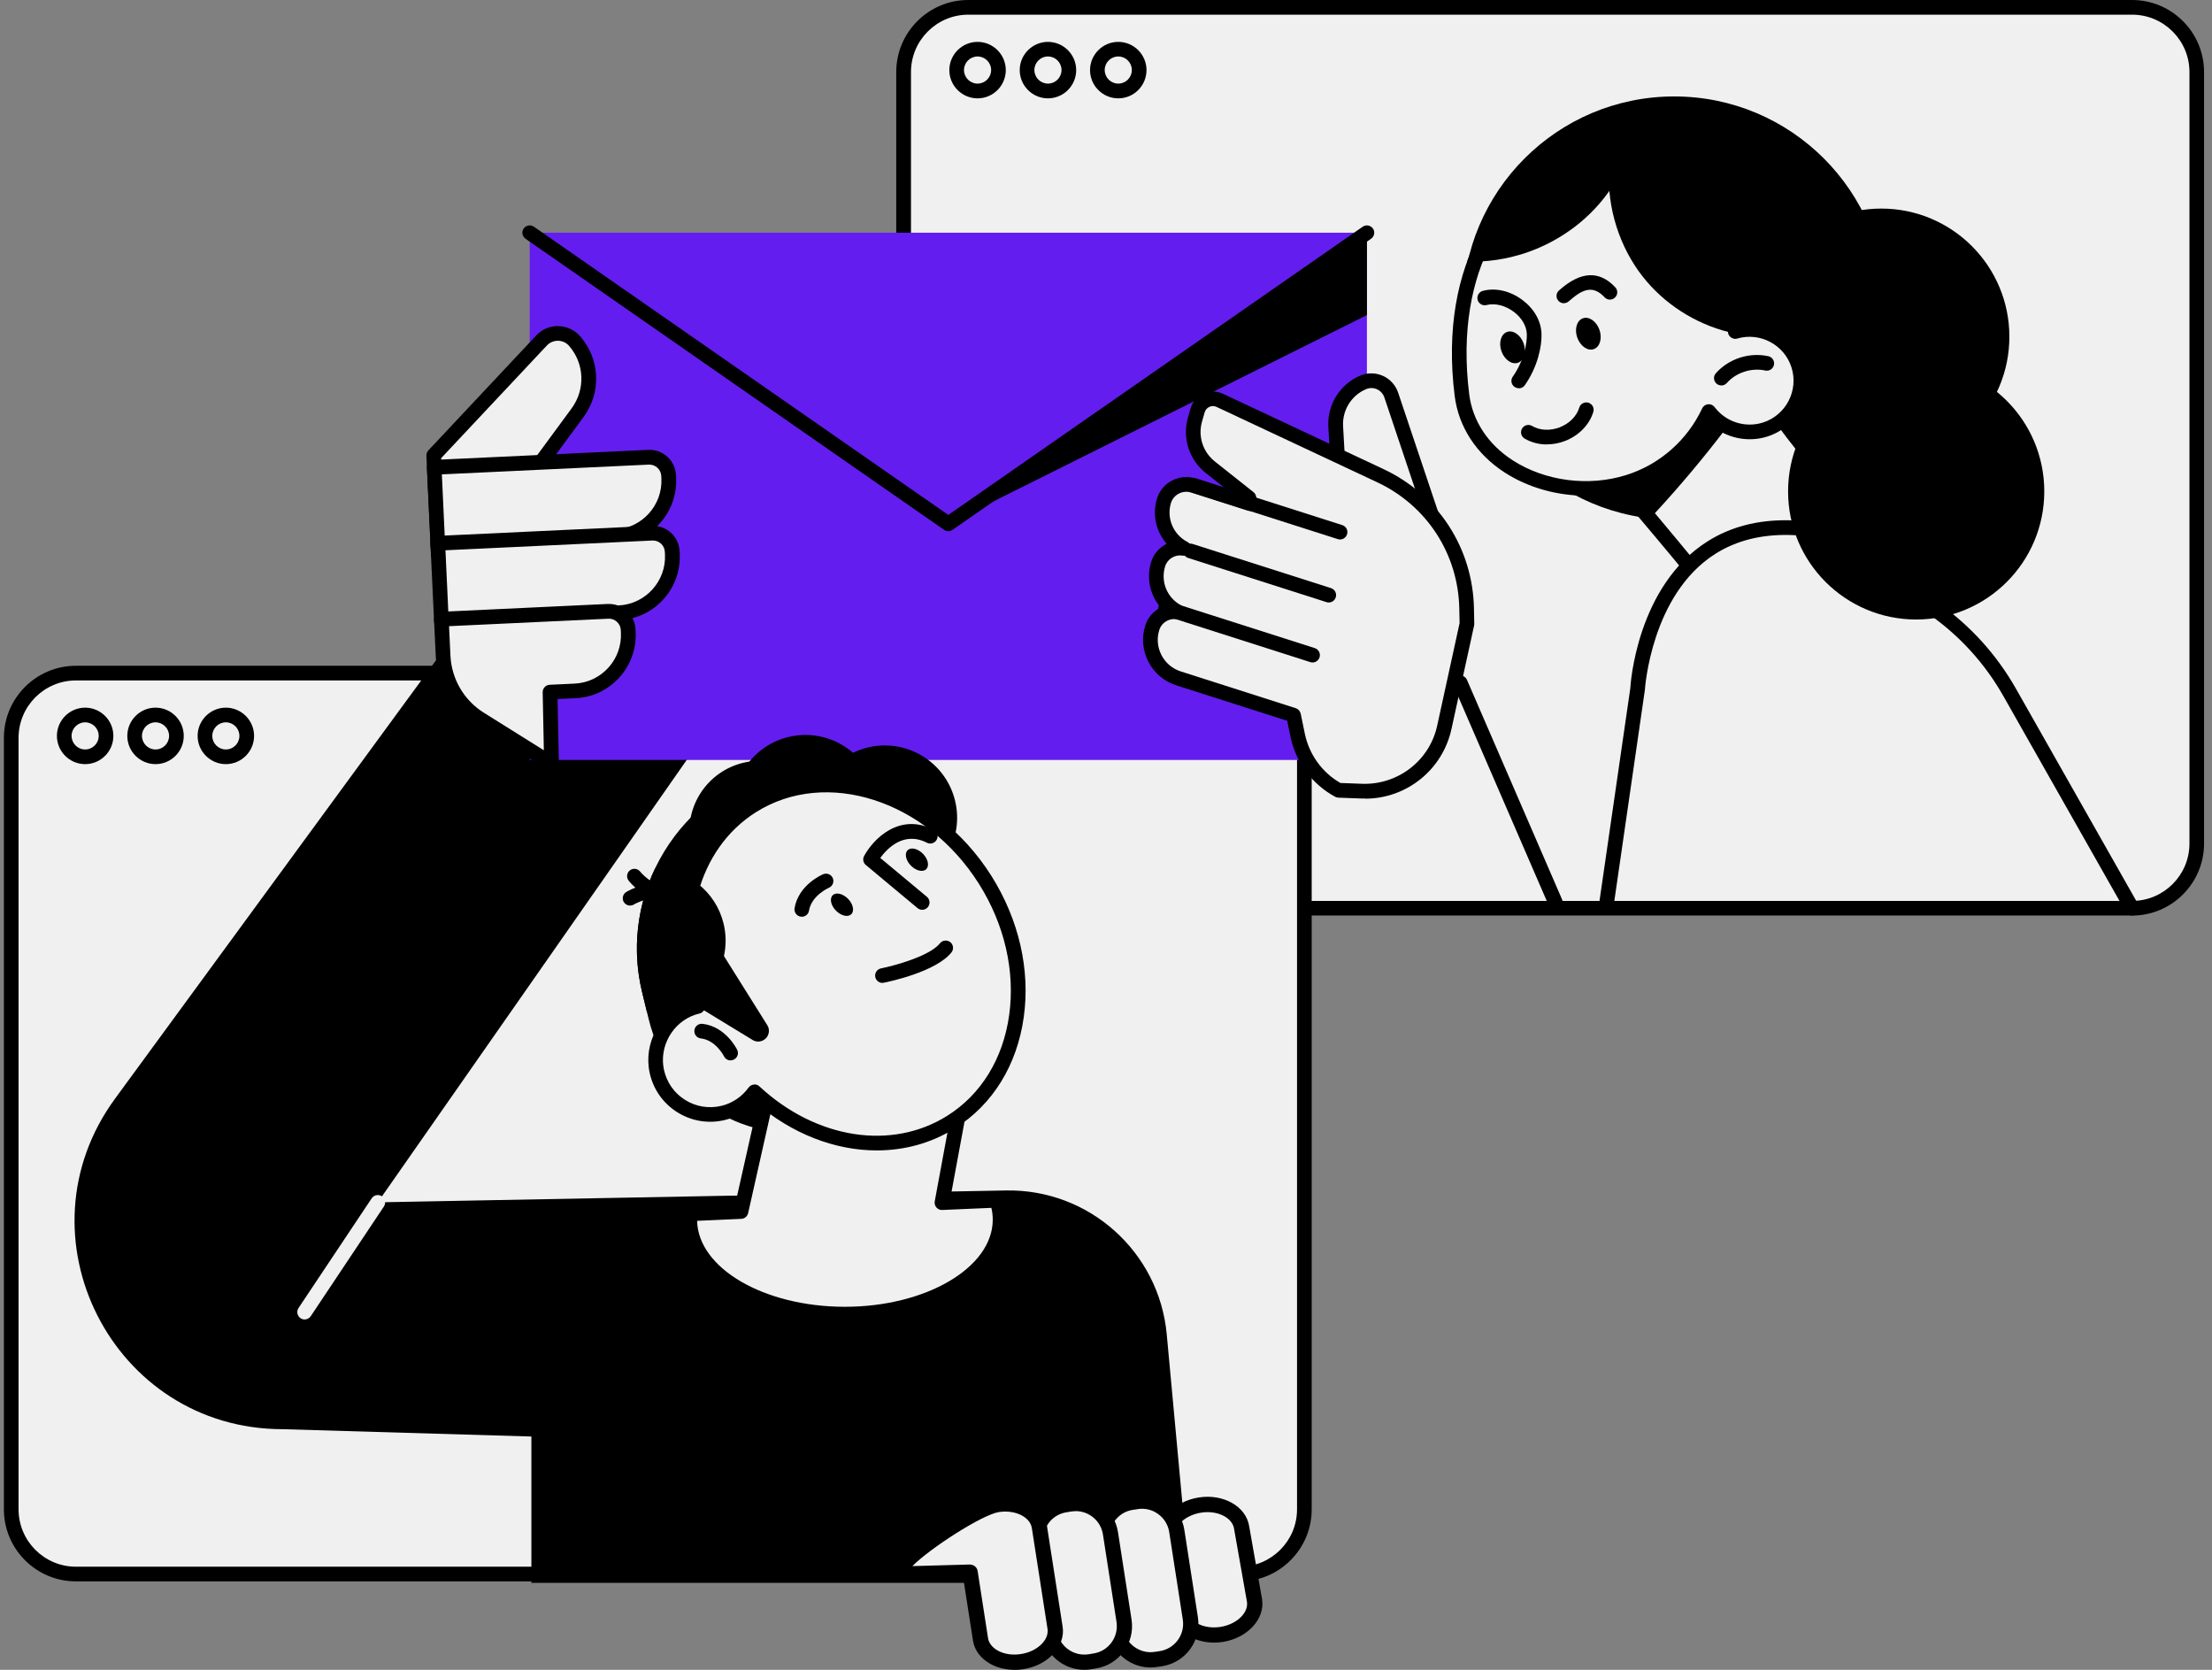 <svg width="265" height="200" viewBox="0 0 265 200" fill="none" xmlns="http://www.w3.org/2000/svg">
<rect x="0" y="0" width="265" height="200" fill="#808080" stroke="none"/>
<g clip-path="url(#clip0_2001_1981)">
<path d="M116.006 0.878H255.43C259.708 0.878 263.178 4.348 263.178 8.626V101.037C263.178 105.314 259.708 108.784 255.43 108.784H116.006C111.728 108.784 108.259 105.314 108.259 101.037V8.626C108.259 4.348 111.728 0.878 116.006 0.878Z" fill="#F0F0F0"/>
<path d="M255.421 109.654H115.998C111.245 109.654 107.371 105.789 107.371 101.028V8.626C107.371 3.874 111.237 0 115.998 0H255.421C260.174 0 264.048 3.865 264.048 8.626V101.037C264.048 105.789 260.182 109.663 255.421 109.663V109.654ZM116.006 1.757C112.22 1.757 109.137 4.84 109.137 8.626V101.037C109.137 104.823 112.22 107.906 116.006 107.906H255.43C259.216 107.906 262.299 104.823 262.299 101.037V8.626C262.299 4.84 259.216 1.757 255.43 1.757H116.006Z" fill="black"/>
<path d="M117.113 11.78C115.251 11.78 113.731 10.26 113.731 8.398C113.731 6.536 115.251 5.016 117.113 5.016C118.976 5.016 120.495 6.536 120.495 8.398C120.495 10.26 118.976 11.78 117.113 11.78ZM117.113 6.764C116.217 6.764 115.488 7.493 115.488 8.389C115.488 9.285 116.217 10.014 117.113 10.014C118.009 10.014 118.738 9.285 118.738 8.389C118.738 7.493 118.009 6.764 117.113 6.764Z" fill="black"/>
<path d="M125.546 11.78C123.684 11.78 122.164 10.26 122.164 8.398C122.164 6.536 123.684 5.016 125.546 5.016C127.408 5.016 128.928 6.536 128.928 8.398C128.928 10.26 127.408 11.78 125.546 11.78ZM125.546 6.764C124.65 6.764 123.921 7.493 123.921 8.389C123.921 9.285 124.65 10.014 125.546 10.014C126.442 10.014 127.171 9.285 127.171 8.389C127.171 7.493 126.442 6.764 125.546 6.764Z" fill="black"/>
<path d="M133.97 11.78C132.108 11.78 130.588 10.26 130.588 8.398C130.588 6.536 132.108 5.016 133.97 5.016C135.833 5.016 137.352 6.536 137.352 8.398C137.352 10.26 135.833 11.78 133.97 11.78ZM133.97 6.764C133.074 6.764 132.345 7.493 132.345 8.389C132.345 9.285 133.074 10.014 133.97 10.014C134.866 10.014 135.595 9.285 135.595 8.389C135.595 7.493 134.866 6.764 133.97 6.764Z" fill="black"/>
<path d="M9.093 80.622H148.517C152.795 80.622 156.265 84.092 156.265 88.37V180.78C156.265 185.058 152.795 188.528 148.517 188.528H9.093C4.815 188.528 1.345 185.058 1.345 180.78V88.37C1.345 84.092 4.815 80.622 9.093 80.622Z" fill="#F0F0F0"/>
<path d="M148.508 189.406H9.093C4.341 189.406 0.467 185.541 0.467 180.78V88.37C0.467 83.617 4.332 79.743 9.093 79.743H148.517C153.269 79.743 157.143 83.609 157.143 88.37V180.78C157.143 185.532 153.278 189.406 148.517 189.406H148.508ZM9.093 81.5C5.307 81.5 2.224 84.584 2.224 88.37V180.78C2.224 184.566 5.307 187.649 9.093 187.649H148.517C152.303 187.649 155.386 184.566 155.386 180.78V88.37C155.386 84.584 152.303 81.5 148.517 81.5H9.093Z" fill="black"/>
<path d="M10.2 91.523C8.338 91.523 6.818 90.004 6.818 88.141C6.818 86.279 8.338 84.759 10.2 84.759C12.062 84.759 13.582 86.279 13.582 88.141C13.582 90.004 12.062 91.523 10.2 91.523ZM10.2 86.516C9.304 86.516 8.575 87.245 8.575 88.141C8.575 89.037 9.304 89.766 10.2 89.766C11.096 89.766 11.825 89.037 11.825 88.141C11.825 87.245 11.096 86.516 10.2 86.516Z" fill="black"/>
<path d="M18.633 91.523C16.771 91.523 15.251 90.004 15.251 88.141C15.251 86.279 16.771 84.759 18.633 84.759C20.495 84.759 22.015 86.279 22.015 88.141C22.015 90.004 20.495 91.523 18.633 91.523ZM18.633 86.516C17.737 86.516 17.008 87.245 17.008 88.141C17.008 89.037 17.737 89.766 18.633 89.766C19.529 89.766 20.258 89.037 20.258 88.141C20.258 87.245 19.529 86.516 18.633 86.516Z" fill="black"/>
<path d="M27.057 91.523C25.195 91.523 23.675 90.004 23.675 88.141C23.675 86.279 25.195 84.759 27.057 84.759C28.919 84.759 30.439 86.279 30.439 88.141C30.439 90.004 28.919 91.523 27.057 91.523ZM27.057 86.516C26.161 86.516 25.432 87.245 25.432 88.141C25.432 89.037 26.161 89.766 27.057 89.766C27.953 89.766 28.682 89.037 28.682 88.141C28.682 87.245 27.953 86.516 27.057 86.516Z" fill="black"/>
<path d="M66.226 59.979L13.784 131.588C1.741 148.032 13.485 171.179 33.865 171.179L63.661 172.057V189.582H142.535L139.777 159.821C138.863 149.921 130.457 142.402 120.513 142.586L45.258 144.009L83.821 88.8L66.235 59.97L66.226 59.979Z" fill="black"/>
<path d="M163.758 91.022V27.872H113.608H63.459V91.022H113.608H163.758Z" fill="#641DEF"/>
<path d="M113.608 63.624C113.433 63.624 113.257 63.572 113.108 63.466L62.958 28.593C62.563 28.312 62.458 27.767 62.739 27.372C63.02 26.977 63.564 26.88 63.96 27.152L113.608 61.674L163.257 27.152C163.652 26.88 164.206 26.977 164.478 27.372C164.759 27.767 164.654 28.32 164.258 28.593L114.109 63.466C113.96 63.572 113.784 63.624 113.608 63.624Z" fill="black"/>
<path d="M163.758 37.737V27.872L113.608 62.746L163.758 37.737Z" fill="black"/>
<path d="M52.514 66.409L51.96 54.541L64.882 40.776C65.971 39.617 67.816 39.661 68.853 40.856C70.952 43.289 71.093 46.846 69.186 49.438L59.023 63.247L52.514 66.409Z" fill="#F0F0F0"/>
<path d="M52.514 67.287C52.356 67.287 52.206 67.243 52.066 67.164C51.811 67.015 51.653 66.743 51.635 66.453L51.082 54.585C51.073 54.348 51.161 54.12 51.319 53.944L64.241 40.179C64.926 39.45 65.901 39.011 66.903 39.064C67.904 39.081 68.861 39.529 69.52 40.293C71.909 43.052 72.059 47.031 69.898 49.965L59.734 63.774C59.647 63.888 59.541 63.984 59.41 64.046L52.9 67.208C52.777 67.27 52.646 67.296 52.514 67.296V67.287ZM52.848 54.875L53.322 65.039L58.443 62.553L68.475 48.919C70.144 46.644 70.03 43.57 68.185 41.435C67.851 41.049 67.377 40.829 66.867 40.812C66.349 40.812 65.875 41.005 65.523 41.374L52.856 54.867L52.848 54.875Z" fill="black"/>
<path d="M52.453 65.293L52.016 55.965L77.7 54.763C78.972 54.703 80.047 55.682 80.106 56.954L80.122 57.279C80.294 60.973 77.434 64.123 73.731 64.297L52.453 65.293Z" fill="#F0F0F0"/>
<path d="M52.461 66.172C52.242 66.172 52.031 66.093 51.873 65.944C51.697 65.785 51.6 65.566 51.583 65.337L51.144 56.008C51.117 55.525 51.495 55.112 51.978 55.086L77.663 53.883C79.429 53.804 80.905 55.156 80.984 56.913L81.001 57.238C81.195 61.42 77.962 64.977 73.781 65.171L52.505 66.172C52.505 66.172 52.479 66.172 52.461 66.172ZM52.935 56.808L53.287 64.38L73.684 63.422C76.89 63.273 79.385 60.532 79.236 57.326L79.218 57.001C79.183 56.219 78.515 55.622 77.734 55.648L52.927 56.817L52.935 56.808Z" fill="black"/>
<path d="M52.884 74.398L52.444 65.071L78.127 63.859C79.4 63.8 80.475 64.778 80.535 66.05L80.55 66.375C80.724 70.069 77.865 73.211 74.171 73.385L52.892 74.389L52.884 74.398Z" fill="#F0F0F0"/>
<path d="M52.883 75.272C52.417 75.272 52.031 74.903 52.004 74.438L51.565 65.109C51.556 64.88 51.635 64.652 51.794 64.477C51.952 64.301 52.171 64.204 52.4 64.187L78.085 62.983C78.928 62.939 79.745 63.238 80.377 63.809C81.01 64.38 81.37 65.162 81.414 66.014L81.432 66.339C81.625 70.52 78.392 74.078 74.211 74.271L52.935 75.272C52.935 75.272 52.909 75.272 52.892 75.272H52.883ZM53.366 65.9L53.717 73.472L74.114 72.514C77.321 72.365 79.815 69.624 79.666 66.418L79.648 66.093C79.631 65.715 79.464 65.364 79.183 65.109C78.902 64.854 78.533 64.722 78.164 64.74L53.357 65.908L53.366 65.9Z" fill="black"/>
<path d="M75.265 75.738L75.248 75.413C75.186 74.148 74.114 73.164 72.841 73.226L52.865 74.165L53.076 78.575C53.217 81.659 54.868 84.469 57.477 86.103L66.059 91.479L65.883 82.906L68.87 82.765C72.568 82.59 75.432 79.454 75.256 75.747L75.265 75.738Z" fill="#F0F0F0"/>
<path d="M66.068 92.349C65.91 92.349 65.743 92.305 65.602 92.217L57.02 86.841C54.165 85.049 52.364 81.975 52.206 78.61L51.995 74.201C51.987 73.972 52.066 73.744 52.224 73.568C52.382 73.392 52.602 73.296 52.83 73.278L72.805 72.338C73.657 72.303 74.466 72.593 75.098 73.164C75.722 73.735 76.091 74.517 76.135 75.369L76.152 75.694C76.249 77.714 75.546 79.656 74.185 81.158C72.823 82.66 70.952 83.538 68.932 83.626L66.797 83.723L66.955 91.444C66.955 91.769 66.788 92.068 66.507 92.226C66.375 92.305 66.226 92.34 66.077 92.34L66.068 92.349ZM53.796 75L53.963 78.531C54.095 81.325 55.588 83.872 57.951 85.357L65.154 89.863L65.014 82.915C65.005 82.44 65.374 82.045 65.848 82.019L68.835 81.878C70.39 81.808 71.822 81.132 72.876 79.981C73.921 78.83 74.457 77.337 74.387 75.782L74.369 75.457C74.352 75.079 74.185 74.728 73.903 74.473C73.622 74.218 73.253 74.078 72.876 74.104L53.779 75H53.796Z" fill="black"/>
<path d="M36.491 158.038C36.324 158.038 36.157 157.994 36.008 157.888C35.604 157.616 35.499 157.071 35.762 156.667L44.529 143.526C44.801 143.122 45.346 143.017 45.75 143.28C46.154 143.552 46.259 144.097 45.996 144.501L37.229 157.642C37.062 157.897 36.781 158.038 36.5 158.038H36.491Z" fill="#F0F0F0"/>
<path d="M107.494 133.196L99.22 135.207C89.706 137.518 80.035 131.623 77.725 122.11L76.925 118.833C74.035 106.922 81.414 94.808 93.326 91.918L95.03 94.975C102.496 93.166 110.095 97.786 111.904 105.262L115.497 120.072C116.911 125.887 113.31 131.799 107.494 133.204V133.196Z" fill="black"/>
<path d="M82.679 145.371L88.784 145.098L95.627 114.678L117.429 119.352L112.862 144.035L119.423 143.746C119.678 144.492 119.819 145.274 119.819 146.065C119.819 152.31 111.491 157.379 101.231 157.379C90.971 157.379 82.644 152.31 82.644 146.065C82.644 145.827 82.661 145.59 82.688 145.362L82.679 145.371Z" fill="#F0F0F0"/>
<path d="M101.223 158.275C90.488 158.275 81.757 152.802 81.757 146.082C81.757 145.819 81.774 145.546 81.8 145.292C81.844 144.861 82.205 144.519 82.635 144.501L88.073 144.264L94.766 114.503C94.871 114.037 95.337 113.73 95.811 113.835L117.614 118.508C118.08 118.605 118.378 119.062 118.29 119.527L113.925 143.122L119.388 142.885C119.775 142.858 120.135 143.113 120.258 143.473C120.548 144.325 120.697 145.204 120.697 146.082C120.697 152.802 111.966 158.275 101.231 158.275H101.223ZM83.513 146.214C83.636 151.906 91.534 156.518 101.223 156.518C110.912 156.518 118.932 151.836 118.932 146.082C118.932 145.608 118.879 145.134 118.765 144.668L112.888 144.923C112.633 144.949 112.361 144.826 112.185 144.624C112.01 144.422 111.939 144.15 111.983 143.886L116.393 120.046L96.277 115.733L89.627 145.3C89.539 145.687 89.206 145.968 88.81 145.986L83.505 146.223L83.513 146.214Z" fill="black"/>
<path d="M98.151 104.021C100.619 100.077 99.422 94.879 95.478 92.411C91.533 89.944 86.336 91.141 83.868 95.085C81.401 99.029 82.598 104.227 86.542 106.695C90.486 109.162 95.684 107.965 98.151 104.021Z" fill="black"/>
<path d="M91.525 95.028C82.942 98.305 77.848 107.37 79.728 116.532C82.046 117.375 84.664 117.56 87.282 116.927C94.09 115.276 98.333 108.688 96.76 102.214C96.013 99.13 94.081 96.627 91.525 95.028Z" fill="black"/>
<path d="M81.01 107.792C78.181 116.532 82.055 126.186 90.365 130.464C92.473 129.181 94.265 127.266 95.407 124.824C98.385 118.482 95.917 111.051 89.882 108.213C87.01 106.86 83.847 106.799 81.001 107.792H81.01Z" fill="black"/>
<path d="M104.78 97.795C105.878 102.319 103.102 106.869 98.579 107.967C94.055 109.065 89.504 106.29 88.406 101.766C87.308 97.242 90.084 92.692 94.608 91.594C99.132 90.496 103.682 93.271 104.78 97.795Z" fill="black"/>
<path d="M113.376 102.491C115.886 98.418 114.618 93.083 110.546 90.573C106.473 88.064 101.138 89.331 98.629 93.404C96.119 97.476 97.386 102.812 101.459 105.321C105.531 107.83 110.867 106.563 113.376 102.491Z" fill="black"/>
<path d="M104.912 94.65C106.036 99.297 103.19 103.979 98.534 105.112C93.888 106.237 89.206 103.391 88.073 98.735C86.948 94.088 89.794 89.406 94.45 88.273C99.097 87.149 103.779 89.995 104.912 94.65Z" fill="black"/>
<path d="M75.485 108.468C75.195 108.468 74.905 108.319 74.738 108.055C74.483 107.642 74.606 107.106 75.019 106.843C75.151 106.764 78.199 104.893 80.992 106.579C81.405 106.834 81.537 107.37 81.291 107.783C81.036 108.196 80.501 108.327 80.088 108.082C78.217 106.948 75.977 108.319 75.959 108.327C75.819 108.415 75.652 108.459 75.493 108.459L75.485 108.468Z" fill="black"/>
<path d="M79.912 107.897C77.198 107.897 75.397 105.587 75.309 105.473C75.01 105.086 75.089 104.533 75.467 104.243C75.853 103.944 76.398 104.023 76.697 104.401C76.697 104.401 78.348 106.483 80.483 106.087C80.957 106 81.423 106.307 81.511 106.79C81.599 107.265 81.282 107.73 80.808 107.818C80.5 107.879 80.202 107.906 79.912 107.906V107.897Z" fill="black"/>
<path d="M118.009 105.367C111.421 94.914 98.921 90.952 90.093 96.521C82.635 101.23 80.184 111.235 83.584 120.529C83.382 120.581 83.171 120.625 82.969 120.696C79.859 121.759 77.979 125.088 78.682 128.294C79.473 131.904 83.066 134.144 86.641 133.275C88.213 132.897 89.504 131.966 90.383 130.754C97.261 137.131 106.809 138.87 113.96 134.364C122.788 128.795 124.597 115.812 118.009 105.358V105.367Z" fill="#F0F0F0"/>
<path d="M105.026 137.79C100.045 137.79 94.863 135.822 90.479 132.027C89.496 133.064 88.239 133.802 86.852 134.144C84.893 134.619 82.864 134.294 81.15 133.222C79.438 132.15 78.26 130.473 77.83 128.496C77.057 124.947 79.077 121.24 82.468 119.958C79.315 110.321 82.196 100.474 89.636 95.784C98.86 89.968 111.922 94.062 118.765 104.902C122.059 110.128 123.447 116.145 122.647 121.829C121.848 127.565 118.932 132.291 114.443 135.119C111.597 136.92 108.364 137.79 105.035 137.79H105.026ZM90.383 129.884C90.602 129.884 90.813 129.963 90.98 130.121C97.779 136.428 106.827 137.834 113.494 133.635C117.544 131.087 120.17 126.801 120.899 121.592C121.637 116.321 120.346 110.726 117.271 105.85C110.947 95.828 98.974 91.98 90.567 97.277C83.601 101.669 81.072 111.112 84.418 120.239C84.506 120.476 84.489 120.74 84.366 120.959C84.243 121.179 84.04 121.337 83.795 121.398C83.619 121.442 83.434 121.486 83.259 121.548C80.571 122.461 78.937 125.36 79.543 128.136C79.877 129.647 80.773 130.929 82.082 131.746C83.391 132.563 84.936 132.809 86.439 132.449C87.73 132.133 88.889 131.36 89.68 130.262C89.829 130.06 90.058 129.928 90.304 129.902C90.33 129.902 90.356 129.902 90.392 129.902L90.383 129.884Z" fill="black"/>
<path d="M100.151 109.074C100.766 109.698 101.591 109.891 101.987 109.496C102.382 109.101 102.206 108.275 101.591 107.651C100.977 107.027 100.151 106.834 99.755 107.229C99.36 107.625 99.536 108.45 100.151 109.074Z" fill="black"/>
<path d="M109.128 103.681C109.743 104.304 110.569 104.498 110.964 104.102C111.36 103.707 111.184 102.881 110.569 102.258C109.954 101.634 109.128 101.441 108.733 101.836C108.338 102.231 108.513 103.057 109.128 103.681Z" fill="black"/>
<path d="M96.057 109.794C96.005 109.794 95.961 109.794 95.908 109.786C95.434 109.707 95.109 109.25 95.188 108.775C95.671 105.956 98.508 104.752 98.622 104.708C99.07 104.524 99.589 104.735 99.773 105.183C99.958 105.631 99.747 106.14 99.299 106.333C99.299 106.333 97.234 107.229 96.918 109.074C96.848 109.505 96.47 109.803 96.057 109.803V109.794Z" fill="black"/>
<path d="M105.72 117.727C105.307 117.727 104.947 117.437 104.859 117.024C104.763 116.55 105.07 116.084 105.544 115.987C107.09 115.68 111.377 114.529 112.607 112.983C112.906 112.605 113.459 112.544 113.845 112.843C114.223 113.141 114.285 113.695 113.986 114.072C112.141 116.391 106.528 117.577 105.896 117.7C105.834 117.709 105.782 117.718 105.72 117.718V117.727Z" fill="black"/>
<path d="M110.481 108.969C110.279 108.969 110.086 108.898 109.919 108.767L103.735 103.61C103.41 103.347 103.322 102.89 103.524 102.521C104.604 100.518 107.732 97.286 111.843 99.376C112.273 99.596 112.449 100.123 112.229 100.553C112.01 100.984 111.483 101.16 111.052 100.94C108.259 99.517 106.265 101.651 105.457 102.758L111.043 107.414C111.412 107.721 111.465 108.275 111.157 108.653C110.982 108.863 110.736 108.969 110.481 108.969Z" fill="black"/>
<path d="M85.024 111.788L91.92 122.786C92.14 123.129 92.175 123.559 92.025 123.937C91.736 124.684 90.84 124.982 90.163 124.561L83.549 120.529L85.033 111.78L85.024 111.788Z" fill="black"/>
<path d="M87.528 127.012C87.203 127.012 86.887 126.827 86.737 126.52C86.72 126.485 85.754 124.578 83.962 124.376C83.478 124.324 83.136 123.884 83.189 123.401C83.241 122.918 83.68 122.576 84.163 122.628C86.93 122.945 88.266 125.632 88.319 125.747C88.529 126.186 88.345 126.704 87.906 126.915C87.783 126.976 87.651 127.003 87.528 127.003V127.012Z" fill="black"/>
<path d="M78.48 104.014C76.346 108.477 75.678 113.668 76.925 118.825L77.523 121.293C78.436 121.372 79.367 121.311 80.307 121.082C84.954 119.958 87.809 115.267 86.685 110.62C85.736 106.729 82.301 104.102 78.48 104.014Z" fill="black"/>
<path d="M172.278 64.02L166.674 47.321C166.209 45.933 164.663 45.23 163.31 45.801C161.202 46.688 159.884 48.805 160.016 51.089L160.376 57.335L172.278 64.028V64.02Z" fill="#F0F0F0"/>
<path d="M172.278 64.898C172.129 64.898 171.98 64.863 171.848 64.784L159.945 58.09C159.682 57.941 159.515 57.678 159.497 57.37L159.137 51.124C158.988 48.48 160.525 46.012 162.967 44.984C163.837 44.615 164.821 44.633 165.681 45.019C166.542 45.406 167.201 46.144 167.5 47.031L173.104 63.73C173.218 64.072 173.104 64.459 172.832 64.687C172.674 64.819 172.472 64.889 172.27 64.889L172.278 64.898ZM161.228 56.799L170.724 62.14L165.848 47.602C165.699 47.163 165.392 46.82 164.97 46.627C164.548 46.434 164.083 46.434 163.661 46.609C161.904 47.347 160.797 49.13 160.903 51.037L161.228 56.799Z" fill="black"/>
<path d="M165.374 56.966L146.119 47.936C145.056 47.435 143.8 48.015 143.475 49.139L143.159 50.246C142.561 52.345 143.29 54.594 145.003 55.956L149.624 59.619L149.764 60.313L142.974 58.143C141.49 57.669 139.891 58.494 139.443 59.988C138.766 62.245 139.821 64.617 141.858 65.671C140.523 65.434 139.179 66.207 138.758 67.533C138.029 69.817 139.091 72.233 141.147 73.296C139.812 73.059 138.468 73.832 138.046 75.158C137.229 77.706 138.635 80.429 141.191 81.246L154.956 85.647L155.448 88.027C156.027 90.856 157.828 93.28 160.367 94.659L163.16 94.765C167.869 94.94 172.024 91.725 173.034 87.122L175.748 74.719L175.713 72.901C175.581 66.049 171.576 59.873 165.374 56.966Z" fill="#F0F0F0"/>
<path d="M163.538 95.643C163.406 95.643 163.266 95.643 163.134 95.643L160.341 95.538C160.209 95.538 160.077 95.494 159.954 95.432C157.178 93.93 155.228 91.295 154.596 88.203L154.209 86.332L140.927 82.089C139.469 81.623 138.283 80.622 137.581 79.26C136.878 77.899 136.746 76.353 137.212 74.895C137.519 73.937 138.204 73.182 139.056 72.76C137.774 71.293 137.299 69.229 137.923 67.27C138.231 66.312 138.916 65.557 139.768 65.135C138.512 63.695 138.02 61.666 138.6 59.742C138.881 58.793 139.522 58.02 140.4 57.563C141.287 57.098 142.298 57.01 143.246 57.309L146.672 58.407L144.459 56.658C142.465 55.077 141.621 52.477 142.315 50.026L142.631 48.92C142.851 48.129 143.405 47.488 144.151 47.145C144.898 46.803 145.75 46.811 146.488 47.154L165.743 56.184C172.296 59.259 176.451 65.662 176.583 72.901L176.618 74.719C176.618 74.789 176.618 74.859 176.6 74.921L173.886 87.324C172.814 92.217 168.501 95.661 163.529 95.661L163.538 95.643ZM160.613 93.781L163.195 93.877C167.473 94.018 171.259 91.11 172.173 86.929L174.861 74.631L174.826 72.918C174.703 66.356 170.934 60.55 164.996 57.765L145.741 48.735C145.46 48.603 145.153 48.603 144.88 48.735C144.599 48.867 144.406 49.095 144.318 49.394L144.002 50.501C143.501 52.266 144.107 54.137 145.548 55.279L150.168 58.942C150.326 59.074 150.441 59.25 150.485 59.452L150.625 60.146C150.687 60.453 150.581 60.77 150.353 60.98C150.124 61.191 149.799 61.261 149.501 61.165L142.711 58.995C142.21 58.837 141.683 58.881 141.217 59.127C140.76 59.364 140.427 59.768 140.277 60.26C139.733 62.078 140.567 64.037 142.254 64.907C142.64 65.109 142.825 65.557 142.684 65.97C142.544 66.383 142.131 66.629 141.7 66.55C140.778 66.391 139.873 66.927 139.592 67.814C139.004 69.659 139.829 71.644 141.551 72.532C141.938 72.734 142.122 73.182 141.981 73.595C141.841 74.007 141.419 74.253 140.998 74.174C140.075 74.007 139.17 74.552 138.889 75.439C138.564 76.45 138.661 77.521 139.144 78.461C139.627 79.401 140.453 80.095 141.463 80.42L155.228 84.821C155.527 84.918 155.755 85.172 155.825 85.48L156.317 87.86C156.836 90.373 158.39 92.533 160.613 93.798V93.781Z" fill="black"/>
<path d="M159.181 72.163C159.093 72.163 159.005 72.154 158.917 72.119L142.35 66.831C141.885 66.681 141.63 66.189 141.779 65.724C141.929 65.258 142.421 65.004 142.886 65.153L159.453 70.441C159.919 70.59 160.174 71.082 160.024 71.548C159.901 71.917 159.559 72.163 159.19 72.163H159.181Z" fill="black"/>
<path d="M160.534 64.617C160.446 64.617 160.358 64.608 160.27 64.573L142.667 58.951C142.201 58.802 141.946 58.31 142.096 57.844C142.245 57.379 142.737 57.124 143.203 57.273L160.806 62.895C161.272 63.045 161.526 63.537 161.377 64.002C161.254 64.371 160.912 64.617 160.543 64.617H160.534Z" fill="black"/>
<path d="M157.24 79.348C157.152 79.348 157.064 79.34 156.976 79.304L139.373 73.682C138.907 73.533 138.652 73.041 138.802 72.576C138.951 72.11 139.443 71.855 139.908 72.005L157.512 77.626C157.978 77.776 158.232 78.268 158.083 78.733C157.96 79.102 157.617 79.348 157.249 79.348H157.24Z" fill="black"/>
<path d="M225.379 55.675C233.855 55.675 240.725 48.804 240.725 40.328C240.725 31.853 233.855 24.982 225.379 24.982C216.904 24.982 210.033 31.853 210.033 40.328C210.033 48.804 216.904 55.675 225.379 55.675Z" fill="black"/>
<path d="M200.573 62.254C214.574 62.254 225.924 50.904 225.924 36.903C225.924 22.901 214.574 11.551 200.573 11.551C186.571 11.551 175.221 22.901 175.221 36.903C175.221 50.904 186.571 62.254 200.573 62.254Z" fill="black"/>
<path d="M206.388 72.857C206.01 73.893 192.79 56.36 192.482 56.158L207.038 40.715C207.038 40.715 217.526 57.089 220.425 57.809C220.425 57.809 210.428 61.788 206.388 72.857Z" fill="#F0F0F0"/>
<path d="M206.388 73.735C206.115 73.735 205.843 73.603 205.667 73.366C203.752 70.652 192.711 57.625 191.911 56.825C191.744 56.685 191.639 56.483 191.613 56.254C191.586 56 191.665 55.745 191.85 55.552L206.405 40.109C206.59 39.916 206.862 39.81 207.126 39.837C207.398 39.863 207.635 40.012 207.784 40.241C212.853 48.147 219.046 56.562 220.645 56.957C221.119 57.071 221.4 57.554 221.286 58.02C221.172 58.494 220.689 58.776 220.223 58.661C219.476 58.477 216.349 56.729 206.924 42.129L193.703 56.158C196.418 59.171 205.738 70.371 207.126 72.347C207.407 72.743 207.31 73.287 206.915 73.568C206.757 73.674 206.581 73.726 206.405 73.726L206.388 73.735Z" fill="black"/>
<path d="M206.985 50.062C207.266 50.36 207.117 50.87 206.739 51.362C204.139 54.779 201.328 58.134 198.315 61.402C197.972 61.771 197.63 62.157 197.243 62.491C196.374 61.174 195.513 59.856 194.713 58.688C194.476 58.31 194.239 57.95 194.002 57.625C194.09 57.572 194.186 57.511 194.274 57.458C194.696 57.194 195.038 57.142 195.302 57.194C195.522 57.054 195.75 56.922 195.978 56.764C197.024 56.052 198.069 55.323 199.106 54.603C201.258 53.118 203.401 51.643 205.544 50.149C206.072 49.78 206.713 49.798 206.968 50.053L206.985 50.062Z" fill="black"/>
<path d="M207.881 39.705C208.882 36.657 208.997 33.284 207.969 29.981C205.334 21.601 196.4 16.936 188.02 19.571C181.476 21.627 173.025 30.411 175.142 47.321C176.231 56.044 186.711 60.365 195.091 57.73C199.518 56.342 202.892 53.189 204.719 49.288C206.238 51.3 208.909 52.249 211.447 51.449C214.68 50.43 216.481 46.987 215.462 43.754C214.46 40.557 211.087 38.774 207.881 39.705Z" fill="#F0F0F0"/>
<path d="M189.996 59.373C186.562 59.373 183.118 58.424 180.307 56.623C176.89 54.427 174.747 51.16 174.272 47.426C172.243 31.254 179.842 21.214 187.756 18.728C192.034 17.384 196.584 17.788 200.555 19.861C204.534 21.934 207.459 25.439 208.803 29.717C209.708 32.607 209.814 35.647 209.111 38.598C212.273 38.396 215.312 40.355 216.296 43.491C217.456 47.18 215.4 51.124 211.702 52.293C209.322 53.039 206.73 52.442 204.912 50.817C202.83 54.506 199.404 57.309 195.346 58.582C193.624 59.127 191.806 59.39 189.987 59.39L189.996 59.373ZM192.807 19.712C191.296 19.712 189.768 19.94 188.283 20.415C181.036 22.69 174.114 32.045 176.012 47.215C176.416 50.422 178.278 53.241 181.247 55.148C185.13 57.642 190.33 58.31 194.828 56.896C198.824 55.639 202.136 52.732 203.919 48.919C204.051 48.638 204.315 48.454 204.622 48.419C204.929 48.384 205.228 48.515 205.413 48.761C206.748 50.536 209.067 51.274 211.184 50.615C213.951 49.745 215.497 46.785 214.627 44.018C213.775 41.304 210.868 39.749 208.136 40.548C207.828 40.645 207.486 40.548 207.257 40.32C207.029 40.083 206.95 39.74 207.055 39.432C208.048 36.419 208.074 33.248 207.134 30.253C205.931 26.423 203.304 23.287 199.747 21.434C197.568 20.3 195.197 19.721 192.807 19.721V19.712Z" fill="black"/>
<path d="M206.212 46.161C206.001 46.161 205.799 46.091 205.632 45.942C205.272 45.617 205.237 45.063 205.562 44.703C207.108 42.964 209.576 42.164 211.851 42.665C212.326 42.77 212.624 43.236 212.519 43.711C212.414 44.185 211.948 44.483 211.474 44.378C209.84 44.018 207.986 44.615 206.88 45.871C206.704 46.065 206.467 46.17 206.221 46.17L206.212 46.161Z" fill="black"/>
<path d="M185.314 53.233C184.366 53.233 183.443 52.995 182.653 52.53C182.231 52.284 182.099 51.748 182.345 51.326C182.591 50.905 183.136 50.773 183.549 51.019C184.471 51.564 185.71 51.625 186.86 51.177C188.011 50.729 188.889 49.851 189.197 48.823C189.337 48.357 189.829 48.094 190.295 48.234C190.76 48.375 191.024 48.867 190.883 49.332C190.418 50.87 189.153 52.17 187.501 52.811C186.79 53.092 186.043 53.224 185.314 53.224V53.233Z" fill="black"/>
<path d="M187.352 36.323C187.106 36.323 186.86 36.218 186.685 36.016C186.368 35.647 186.412 35.093 186.781 34.777L186.904 34.672C189.408 32.484 191.63 32.396 193.51 34.408C193.844 34.759 193.826 35.322 193.466 35.647C193.115 35.98 192.552 35.963 192.227 35.603C190.831 34.109 189.592 34.645 188.055 35.989L187.923 36.103C187.756 36.244 187.554 36.314 187.352 36.314V36.323Z" fill="black"/>
<path d="M181.95 46.495C181.774 46.495 181.599 46.442 181.44 46.337C181.045 46.056 180.948 45.511 181.23 45.116C182.635 43.122 182.951 40.978 182.916 40.021C182.881 39.037 182.301 38.053 181.335 37.333C180.325 36.578 179.077 36.279 178.094 36.534C177.619 36.657 177.145 36.376 177.022 35.91C176.899 35.444 177.18 34.961 177.646 34.838C179.165 34.434 180.931 34.838 182.38 35.928C183.786 36.973 184.62 38.44 184.673 39.968C184.726 41.426 184.234 43.921 182.67 46.144C182.503 46.39 182.231 46.513 181.95 46.513V46.495Z" fill="black"/>
<path d="M179.877 42.077C180.246 43.096 181.133 43.711 181.862 43.447C182.591 43.183 182.89 42.147 182.53 41.128C182.161 40.109 181.274 39.494 180.544 39.758C179.815 40.021 179.517 41.058 179.877 42.077Z" fill="black"/>
<path d="M188.96 40.443C189.329 41.462 190.216 42.077 190.945 41.813C191.674 41.55 191.973 40.513 191.613 39.494C191.252 38.475 190.356 37.86 189.627 38.124C188.898 38.387 188.6 39.424 188.96 40.443Z" fill="black"/>
<path d="M212.141 32.01C212.466 34.627 212.633 37.263 212.712 39.889C212.712 40.118 212.581 40.364 212.326 40.372C210.033 40.425 207.758 40.065 205.588 39.327C201.618 37.965 198.122 35.313 195.838 31.781C193.343 27.916 192.28 23.182 192.913 18.623C192.983 18.104 193.721 18.192 193.765 18.658C195.337 17.384 197.674 17.384 199.58 17.85C201.706 18.377 203.612 19.466 205.439 20.634C207.415 21.899 209.199 23.234 210.323 25.36C211.421 27.416 211.869 29.735 212.159 32.019L212.141 32.01Z" fill="black"/>
<path d="M187.66 18.974C190.163 18.183 192.711 18.025 195.144 18.385C194.626 19.773 193.958 21.109 193.141 22.365C190.725 26.063 187.036 28.839 182.863 30.262C180.58 31.035 178.181 31.404 175.775 31.333H175.757C178.454 24.324 183.434 20.309 187.668 18.983L187.66 18.974Z" fill="black"/>
<path d="M150.291 191.699L148.745 182.932C148.456 181.079 146.224 179.884 143.756 180.262C141.288 180.648 139.522 182.458 139.812 184.32L141.358 193.087C141.648 194.94 143.879 196.135 146.347 195.757C148.816 195.371 150.581 193.561 150.291 191.699Z" fill="#F0F0F0"/>
<path d="M145.442 196.741C142.913 196.741 140.778 195.3 140.453 193.227L138.907 184.478C138.538 182.106 140.646 179.823 143.615 179.357C146.576 178.891 149.281 180.437 149.65 182.792L151.196 191.541C151.196 191.541 151.196 191.55 151.196 191.558C151.565 193.912 149.448 196.196 146.488 196.662C146.136 196.715 145.785 196.741 145.442 196.741ZM144.661 181.114C144.415 181.114 144.16 181.131 143.896 181.175C141.964 181.474 140.506 182.853 140.717 184.188L142.263 192.937C142.473 194.29 144.274 195.16 146.207 194.861C148.13 194.563 149.589 193.192 149.387 191.857L147.841 183.099C147.656 181.931 146.277 181.114 144.652 181.114H144.661Z" fill="black"/>
<path d="M142.602 193.843L140.974 183.366C140.617 181.065 138.462 179.49 136.16 179.847L135.562 179.94C133.26 180.298 131.685 182.453 132.042 184.754L133.67 195.231C134.027 197.532 136.182 199.108 138.484 198.75L139.082 198.657C141.384 198.3 142.959 196.144 142.602 193.843Z" fill="#F0F0F0"/>
<path d="M137.835 199.719C136.755 199.719 135.701 199.376 134.814 198.726C133.707 197.918 132.978 196.724 132.767 195.371L131.142 184.9C130.702 182.098 132.626 179.471 135.428 179.032L136.017 178.944C137.37 178.733 138.731 179.067 139.838 179.875C140.945 180.683 141.674 181.878 141.885 183.231L143.51 193.702C143.949 196.504 142.025 199.13 139.223 199.57L138.635 199.657C138.371 199.701 138.099 199.719 137.835 199.719ZM136.816 180.71C136.649 180.71 136.474 180.719 136.298 180.754L135.71 180.842C134.84 180.973 134.067 181.448 133.549 182.159C133.03 182.871 132.82 183.74 132.951 184.619L134.576 195.09C134.708 195.959 135.182 196.732 135.894 197.251C136.606 197.769 137.484 197.988 138.354 197.848L138.942 197.76C140.743 197.479 141.981 195.784 141.7 193.983L140.075 183.512C139.944 182.642 139.469 181.869 138.758 181.351C138.187 180.929 137.51 180.71 136.816 180.71Z" fill="black"/>
<path d="M134.656 194.123L133.029 183.646C132.671 181.345 130.516 179.769 128.215 180.126L127.616 180.22C125.315 180.577 123.739 182.732 124.097 185.033L125.724 195.51C126.082 197.811 128.237 199.387 130.538 199.029L131.137 198.936C133.438 198.579 135.014 196.424 134.656 194.123Z" fill="#F0F0F0"/>
<path d="M129.894 200C127.408 200 125.212 198.182 124.817 195.652L123.192 185.181C122.753 182.379 124.677 179.752 127.479 179.313L128.067 179.217C130.869 178.777 133.496 180.701 133.935 183.503L135.56 193.974C135.999 196.776 134.076 199.403 131.274 199.842L130.685 199.939C130.421 199.983 130.158 200 129.894 200ZM128.867 181C128.7 181 128.533 181.009 128.357 181.035L127.769 181.131C126.899 181.263 126.126 181.738 125.608 182.449C125.089 183.161 124.879 184.03 125.01 184.909L126.635 195.38C126.917 197.18 128.612 198.419 130.413 198.138L131.001 198.041C131.871 197.909 132.644 197.435 133.162 196.724C133.68 196.012 133.891 195.142 133.759 194.264L132.134 183.793C131.88 182.159 130.474 180.991 128.867 180.991V181Z" fill="black"/>
<path d="M126.398 194.958L124.518 182.871C124.228 181.017 121.997 179.823 119.529 180.2C117.061 180.587 107.451 186.683 107.74 188.537L116.217 188.299L117.465 196.337C117.754 198.191 119.986 199.385 122.454 199.007C124.922 198.621 126.688 196.811 126.398 194.949V194.958Z" fill="#F0F0F0"/>
<path d="M121.532 200C120.513 200 119.538 199.772 118.712 199.324C117.509 198.682 116.744 197.672 116.56 196.486L115.436 189.248L107.767 189.459C107.301 189.459 106.906 189.143 106.836 188.686C106.757 188.168 106.546 186.806 112.089 183.064C114.522 181.421 117.851 179.541 119.388 179.304C122.349 178.847 125.054 180.385 125.423 182.739L127.303 194.826C127.672 197.18 125.555 199.464 122.595 199.93C122.243 199.982 121.883 200.009 121.532 200.009V200ZM116.217 187.395C116.665 187.395 117.052 187.72 117.122 188.168L118.369 196.205C118.466 196.811 118.888 197.347 119.573 197.716C120.337 198.129 121.312 198.269 122.314 198.111C124.246 197.813 125.704 196.434 125.493 195.098L123.614 183.011C123.403 181.676 121.593 180.806 119.67 181.105C117.667 181.412 111.368 185.48 109.304 187.579L116.191 187.386H116.217V187.395Z" fill="black"/>
<path d="M255.421 109.654C255.114 109.654 254.815 109.496 254.657 109.206L239.996 83.354C235.613 75.624 228.085 70.283 219.344 68.693C218.87 68.605 218.554 68.148 218.633 67.674C218.721 67.2 219.178 66.874 219.652 66.971C228.911 68.658 236.878 74.315 241.516 82.493L256.177 108.345C256.414 108.767 256.265 109.302 255.843 109.54C255.703 109.619 255.553 109.654 255.413 109.654H255.421Z" fill="black"/>
<path d="M186.342 108.969C185.999 108.969 185.683 108.767 185.534 108.442L174.141 82.142C173.947 81.694 174.149 81.175 174.597 80.982C175.045 80.789 175.564 80.991 175.748 81.439L187.141 107.739C187.335 108.187 187.133 108.705 186.685 108.899C186.57 108.951 186.456 108.969 186.333 108.969H186.342Z" fill="black"/>
<path d="M192.482 108.09L196.18 82.572C196.18 82.572 197.735 54.331 226.363 66.022L192.482 108.09Z" fill="#F0F0F0"/>
<path d="M192.482 108.969C192.482 108.969 192.394 108.969 192.359 108.96C191.876 108.89 191.542 108.442 191.613 107.967L195.311 82.449C195.328 82.027 196.075 70.213 204.561 64.845C210.086 61.349 217.535 61.472 226.697 65.214C227.145 65.399 227.365 65.908 227.18 66.356C226.996 66.804 226.486 67.024 226.038 66.839C217.438 63.326 210.534 63.159 205.509 66.33C197.788 71.205 197.068 82.519 197.059 82.633L193.352 108.231C193.29 108.67 192.913 108.986 192.482 108.986V108.969Z" fill="black"/>
<path d="M229.561 74.201C238.036 74.201 244.907 67.33 244.907 58.855C244.907 50.379 238.036 43.508 229.561 43.508C221.085 43.508 214.214 50.379 214.214 58.855C214.214 67.33 221.085 74.201 229.561 74.201Z" fill="black"/>
</g>
<defs>
<clipPath id="clip0_2001_1981">
<rect width="263.924" height="200" fill="white" transform="translate(0.295)"/>
</clipPath>
</defs>
</svg>
